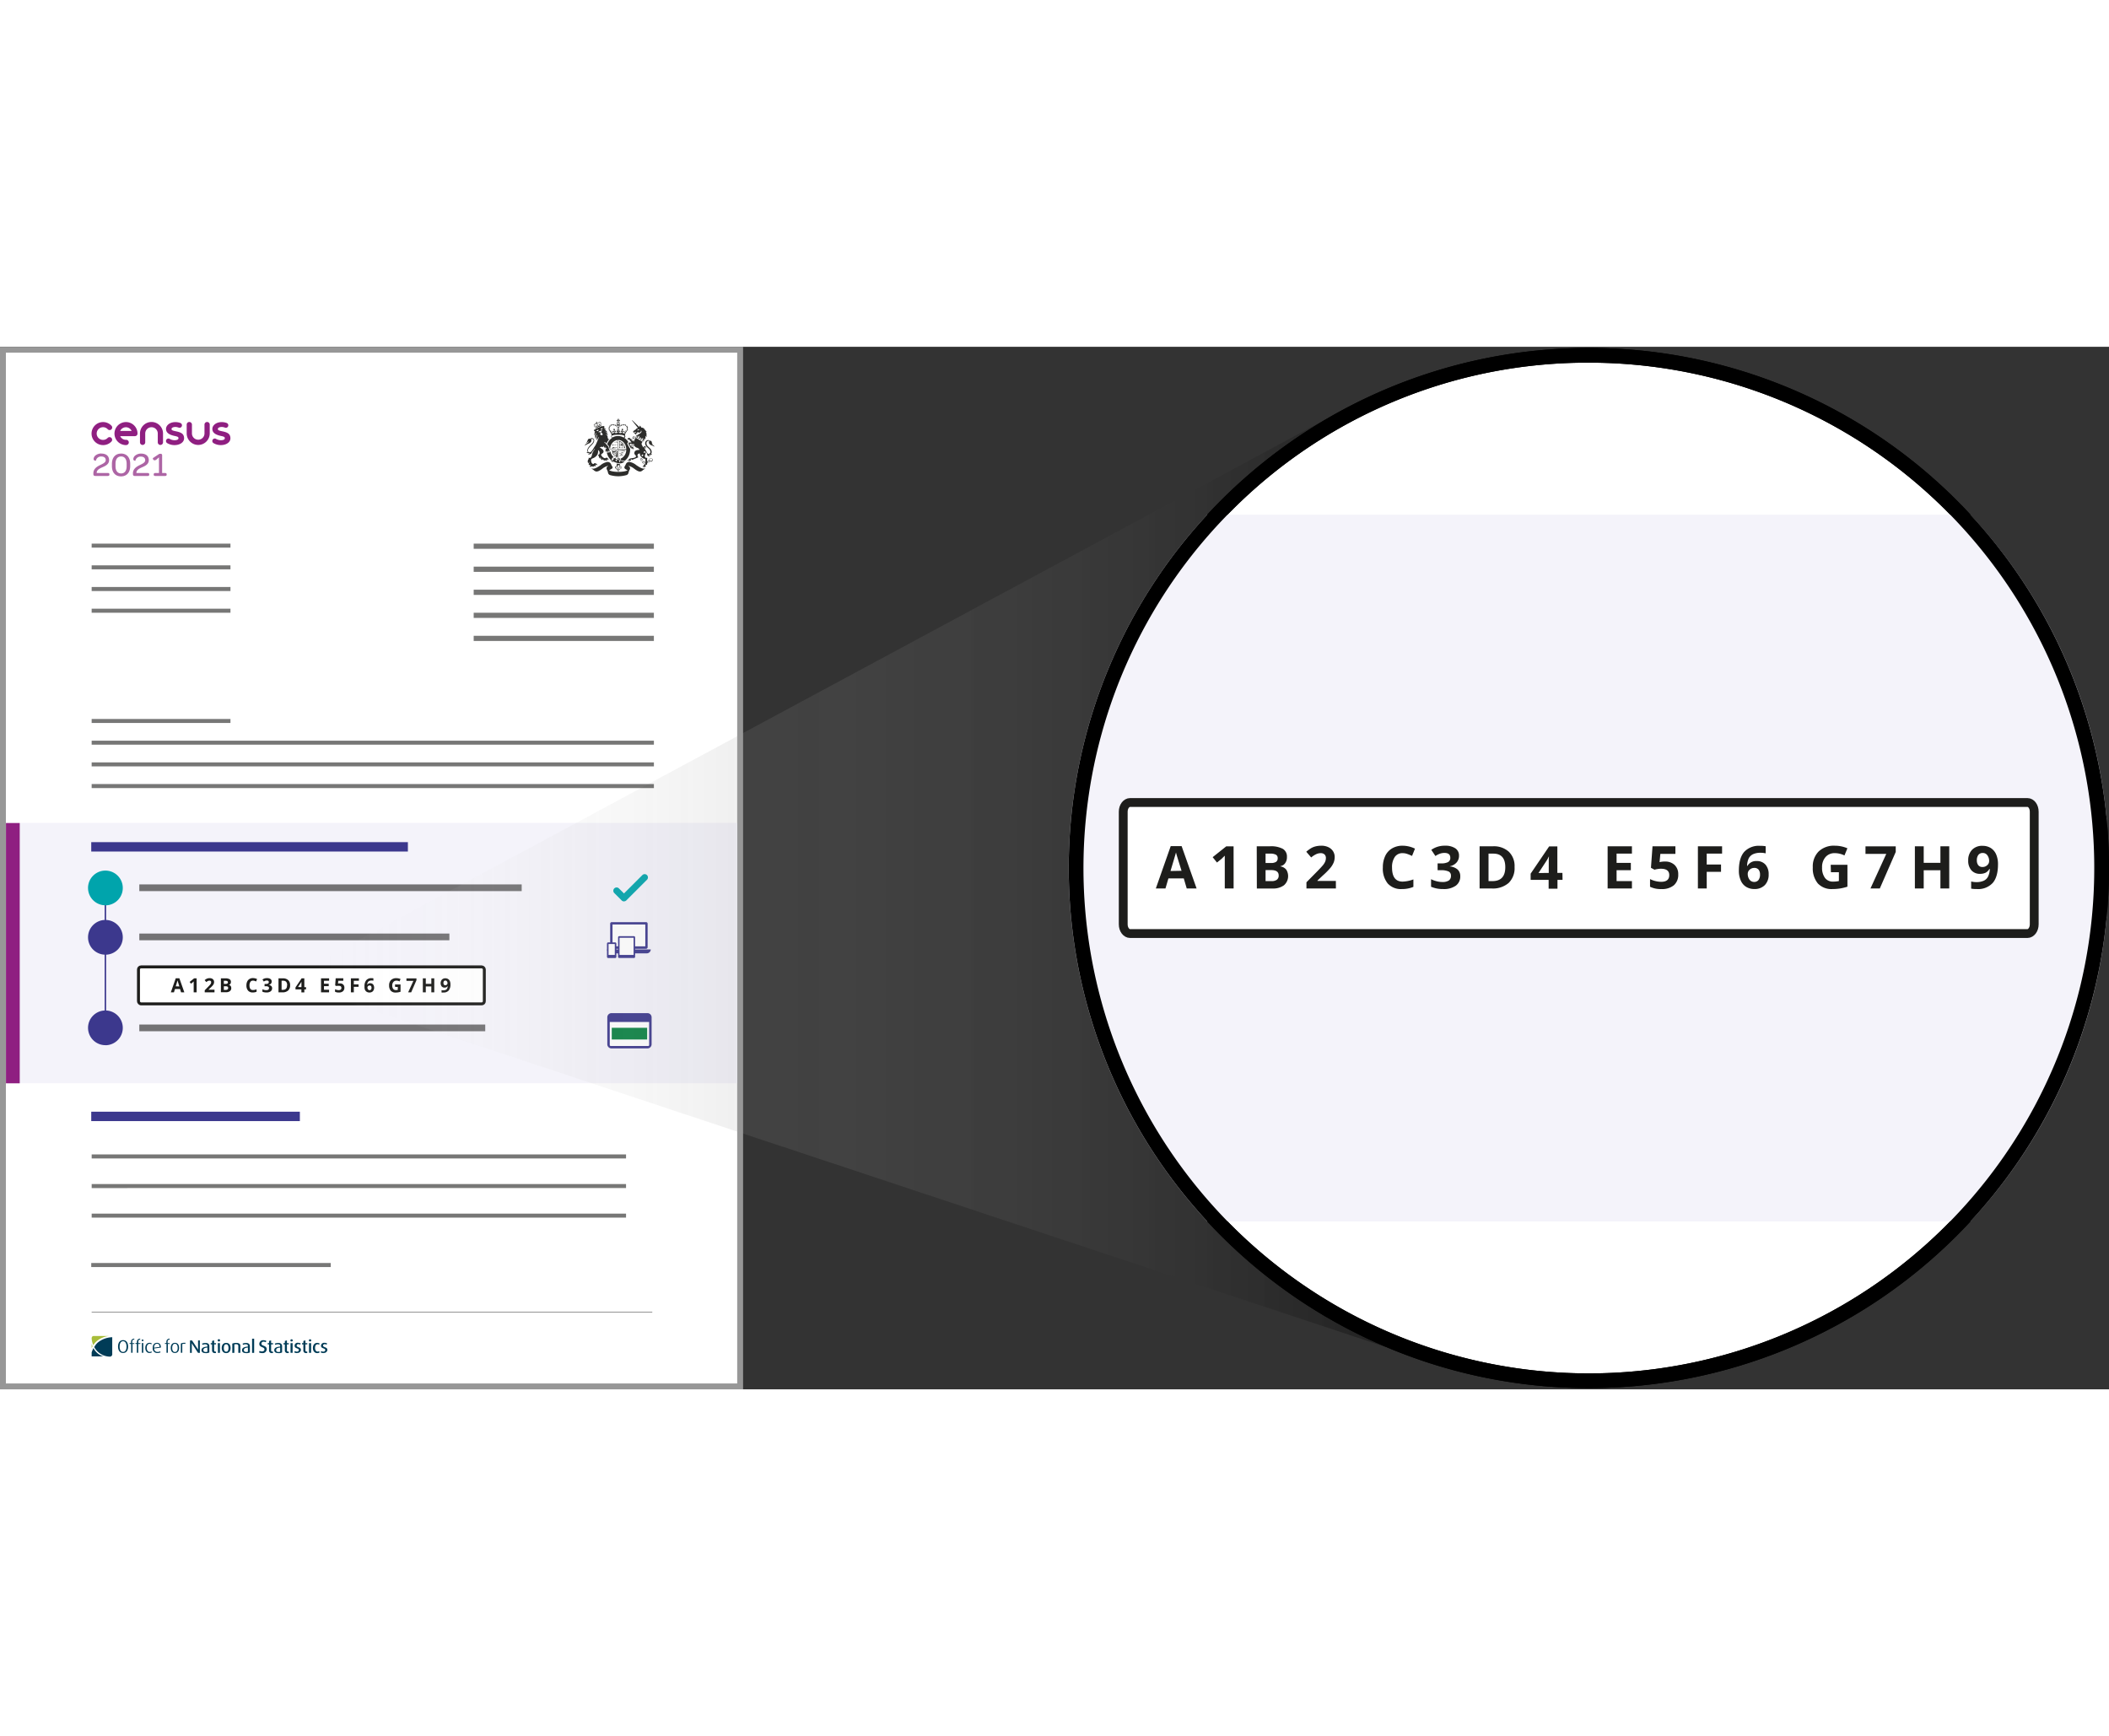 <svg xmlns="http://www.w3.org/2000/svg" viewBox="0 0 716.07 354" width="430">
  <rect x="0" y="0" width="716.07" height="354" fill="#333333" stroke="none"/>
  <defs>
    <clipPath id="a">
      <path fill="none" d="M206.09 195.36h14.86v12.19h-14.86z"/>
    </clipPath>
    <clipPath id="b">
      <path fill="none" d="M206.2 226.26h15.26v11.99H206.2z"/>
    </clipPath>
    <linearGradient id="c" x1="102.19" x2="476.71" y1="171.89" y2="171.89" gradientTransform="matrix(1 0 0 -1 0 354)" gradientUnits="userSpaceOnUse">
      <stop offset="0" stop-color="#fff" stop-opacity="0"/>
      <stop offset="1" stop-opacity=".37"/>
    </linearGradient>
  </defs>
  <path fill="#fff" d="M1 1h250.3v351.98H1z"/>
  <path fill="#979797" d="M250.3 2v350H2V2h248.3m2-2H0v354h252.3z"/>
  <path fill="#f4f3fa" d="M2.03 161.67H250.3v88.38H2.03z"/>
  <rect width="117.42" height="12.55" x="47.02" y="210.56" fill="#fff" rx=".88"/>
  <path fill="#1d1d1b" d="M66.76 219.2h-1v-3.7l-.35.33-.55.44-.48-.6 1.53-1.22h.85zM61.48 219.2l-.34-1.13h-1.73l-.35 1.13H58l1.67-4.77h1.23l1.69 4.77zm-.58-2l-.54-1.73-.09-.32c-.07.27-.27 1-.61 2zM72.83 219.2h-3.32v-.7l1.19-1.21q.52-.54.69-.75a1.29 1.29 0 00.23-.39.79.79 0 00.07-.37.5.5 0 00-.15-.42.61.61 0 00-.42-.14 1.16 1.16 0 00-.54.13 3.17 3.17 0 00-.54.36l-.55-.65a3.88 3.88 0 01.58-.42 2.64 2.64 0 01.51-.19 2.54 2.54 0 01.61-.07 1.88 1.88 0 01.78.16 1.19 1.19 0 01.53.46 1.14 1.14 0 01.19.67 1.61 1.61 0 01-.11.61 2.39 2.39 0 01-.36.59 8.61 8.61 0 01-.85.86l-.61.58h2.07zM75 214.45h1.48a2.72 2.72 0 011.46.29 1 1 0 01.46.91 1.17 1.17 0 01-.2.7.75.75 0 01-.53.33 1 1 0 01.65.38 1.26 1.26 0 01.2.73 1.22 1.22 0 01-.47 1 2 2 0 01-1.28.37H75zm1 1.88h.59a1 1 0 00.59-.13.47.47 0 00.19-.42.43.43 0 00-.2-.39 1.41 1.41 0 00-.64-.12H76zm0 .8v1.24h.66a1 1 0 00.61-.16.57.57 0 00.2-.49c0-.39-.28-.59-.84-.59zM85.9 215.22a1 1 0 00-.88.43 2 2 0 00-.31 1.19c0 1.06.39 1.58 1.19 1.58a3.63 3.63 0 001.21-.25v.83a3.27 3.27 0 01-1.31.24 2 2 0 01-1.58-.63 2.64 2.64 0 01-.55-1.8 2.92 2.92 0 01.27-1.3 2 2 0 01.77-.85 2.24 2.24 0 011.19-.3 3.07 3.07 0 011.39.34l-.33.81-.53-.22a1.88 1.88 0 00-.53-.07zM92.25 215.51a1.11 1.11 0 01-.27.76 1.42 1.42 0 01-.76.43 1.46 1.46 0 01.87.35 1 1 0 01.3.74 1.27 1.27 0 01-.5 1.07 2.25 2.25 0 01-1.42.38 3.57 3.57 0 01-1.37-.24v-.86a3.47 3.47 0 00.61.23 2.37 2.37 0 00.65.09 1.27 1.27 0 00.74-.17.62.62 0 00.23-.54.49.49 0 00-.27-.48 2 2 0 00-.87-.14h-.36v-.77h.37a1.7 1.7 0 00.8-.14.52.52 0 00.26-.5c0-.36-.23-.54-.68-.54a1.5 1.5 0 00-.47.08 2.73 2.73 0 00-.54.27l-.46-.69a2.6 2.6 0 011.55-.47 2 2 0 011.16.3 1 1 0 01.43.84zM98.5 216.78a2.31 2.31 0 01-.66 1.79 2.72 2.72 0 01-1.93.63h-1.35v-4.75h1.49a2.54 2.54 0 011.81.61 2.25 2.25 0 01.64 1.72zm-1 0q0-1.53-1.35-1.53h-.54v3.1H96c1 0 1.46-.5 1.46-1.55zM103.91 218.21h-.58v1h-1v-1h-2v-.69l2.08-3.07h.92v3h.58zm-1.56-.78V216a3.23 3.23 0 010-.44 3.81 3.81 0 01-.29.52l-.87 1.31zM111.72 219.2H109v-4.75h2.74v.82H110v1h1.61v.82H110v1.23h1.73zM115.43 216.16a1.51 1.51 0 011.09.39 1.39 1.39 0 01.41 1.06 1.52 1.52 0 01-.49 1.22 2 2 0 01-1.4.43 2.82 2.82 0 01-1.28-.25v-.87a2.54 2.54 0 00.6.22 2.3 2.3 0 00.64.09c.61 0 .92-.25.92-.76s-.32-.71-1-.71h-.38l-.34.07-.4-.21.18-2.42h2.58v.85h-1.7l-.09.93h.12a2 2 0 01.54-.04zM120.14 219.2h-1v-4.75h2.72v.82h-1.73v1.23h1.61v.82h-1.61zM123.76 217.18a3.11 3.11 0 01.6-2.1 2.21 2.21 0 011.78-.69 3.45 3.45 0 01.64.05v.8a2.76 2.76 0 00-.57-.06 1.92 1.92 0 00-.85.16 1 1 0 00-.48.46 2 2 0 00-.2.86 1.08 1.08 0 011-.55 1.29 1.29 0 011 .4 1.89 1.89 0 01-.07 2.31 1.61 1.61 0 01-1.18.44 1.76 1.76 0 01-.92-.24 1.62 1.62 0 01-.61-.71 2.88 2.88 0 01-.14-1.13zm1.72 1.28a.58.58 0 00.49-.22.89.89 0 00.17-.61.83.83 0 00-.16-.55.59.59 0 00-.48-.2.79.79 0 00-.53.2.62.62 0 00-.21.46 1 1 0 00.2.65.63.63 0 00.52.27zM134.1 216.53h1.9V219a5.14 5.14 0 01-.86.21 5.69 5.69 0 01-.83.06 2.1 2.1 0 01-1.64-.63 2.68 2.68 0 01-.56-1.81 2.45 2.45 0 01.65-1.8 2.51 2.51 0 011.83-.64 3.63 3.63 0 011.41.29l-.34.81a2.36 2.36 0 00-1.08-.26 1.28 1.28 0 00-1 .44 1.7 1.7 0 00-.4 1.18 1.9 1.9 0 00.32 1.18 1.12 1.12 0 00.92.4 3.47 3.47 0 00.64-.06v-1h-.9zM138.58 219.2l1.78-3.9H138v-.84h3.4v.63l-1.79 4.11zM147.45 219.2h-1v-2h-1.88v2h-1v-4.75h1v1.86h1.88v-1.86h1zM152.94 216.48a3.2 3.2 0 01-.59 2.09 2.23 2.23 0 01-1.79.69 3.42 3.42 0 01-.64 0v-.81a2.22 2.22 0 00.57.07 2 2 0 00.83-.15 1 1 0 00.49-.46 1.88 1.88 0 00.2-.87 1.09 1.09 0 01-.43.42 1.33 1.33 0 01-.62.13 1.26 1.26 0 01-1-.4 1.91 1.91 0 01.08-2.31 1.57 1.57 0 011.18-.45 1.77 1.77 0 01.92.25 1.53 1.53 0 01.61.72 2.65 2.65 0 01.19 1.08zm-1.72-1.28a.6.6 0 00-.49.21 1 1 0 00-.17.62.89.89 0 00.16.55.59.59 0 00.48.2.77.77 0 00.52-.2.58.58 0 00.22-.46 1 1 0 00-.2-.65.63.63 0 00-.52-.27z"/>
  <rect width="117.42" height="12.55" x="47.02" y="210.56" fill="none" stroke="#1d1d1b" rx=".88"/>
  <path fill="none" stroke="#3c388d" stroke-width=".5" d="M35.78 183.77v43.37"/>
  <path fill="#00a4ac" d="M35.78 189.66a5.9 5.9 0 10-5.89-5.91 5.89 5.89 0 005.89 5.89"/>
  <path fill="#3c388d" d="M35.78 206.42a5.9 5.9 0 10-5.89-5.91 5.89 5.89 0 005.88 5.9M35.78 237.16a5.9 5.9 0 10-5.89-5.91 5.89 5.89 0 005.89 5.89"/>
  <g clip-path="url(#a)">
    <path fill="#3c388d" d="M219.36 195.36H207.7a.53.53 0 00-.53.53v8a.53.53 0 00.53.53h11.66a.53.53 0 00.53-.53v-8a.53.53 0 00-.53-.53M206.11 204.63a1.35 1.35 0 001.33 1.33h12.18a1.34 1.34 0 001.33-1.33h-14.84z"/>
    <path fill="#fff" d="M207.97 196.16h11.13v7.42h-11.13z"/>
    <path fill="#3c388d" d="M215.25 207.54h-5a.38.38 0 01-.39-.39v-6.62a.38.38 0 01.38-.4h5a.4.4 0 01.4.4v6.62a.4.4 0 01-.4.4"/>
    <path fill="#fff" d="M210.35 200.67h4.77v5.83h-4.77z"/>
    <path fill="#3c388d" d="M208.87 207.55h-2.38a.4.4 0 01-.4-.4v-4.5a.4.4 0 01.4-.4h2.38a.4.4 0 01.4.4v4.5a.4.4 0 01-.4.4"/>
    <path fill="#fff" d="M206.62 202.79h2.12v3.71h-2.12z"/>
  </g>
  <path fill="#fff" d="M207.03 229.21h13.38v8.22h-13.38z"/>
  <path fill="#0a8243" d="M207.71 231.24h12.02v3.97h-12.02z"/>
  <g clip-path="url(#b)">
    <path fill="#3c388d" d="M219.83 226.26h-12.21a1.42 1.42 0 00-1.42 1.41v9.16a1.42 1.42 0 001.42 1.41h12.21a1.41 1.41 0 001.41-1.41v-9.16a1.41 1.41 0 00-1.41-1.41m.58 10.82a.34.34 0 01-.34.34h-12.7a.34.34 0 01-.34-.34v-7.82h13.38z"/>
  </g>
  <path fill="#8f1f81" d="M2.03 161.71H6.7v88.38H2.03z"/>
  <path fill="#00a4ac" d="M211.87 188.32a1.14 1.14 0 01-.8-.33l-2.5-2.5a1.12 1.12 0 010-1.58 1.11 1.11 0 011.57 0l1.72 1.71 6.24-6.23a1.11 1.11 0 011.57 0 1.12 1.12 0 010 1.58l-7 7a1.11 1.11 0 01-.79.33"/>
  <path fill="#1d1d1b" d="M47.3 182.55h129.83v2.28H47.3zM47.3 199.24h105.28v2.28H47.3zM47.3 230.13h117.45v2.28H47.3z" opacity=".6" style="isolation:isolate"/>
  <path fill="#3c388d" d="M30.98 168.2h107.51v3.19H30.98zM30.98 259.73h70.83v3.19H30.98z"/>
  <path fill="url(#c)" d="M450.26 24.55L96.11 215.27l374.52 124.4-20.37-315.12z"/>
  <path fill="#8f1f81" d="M42.79 33.38a3.91 3.91 0 113.9-3.92.87.87 0 01-.88.88h-5a2.13 2.13 0 001.94 1.25.89.89 0 01.19 1.77h-.19m-1.94-4.79h3.88a2.13 2.13 0 00-2.82-1.06 2.11 2.11 0 00-1.06 1.06M54.46 33.33a.89.89 0 01-.89-.89v-3a2.13 2.13 0 10-4.26 0v3a.89.89 0 01-1.78 0v-3a3.91 3.91 0 017.82 0v3a.89.89 0 01-.89.89M67.3 33.33a3.92 3.92 0 01-3.91-3.91v-3a.89.89 0 111.78 0v3a2.13 2.13 0 004.26 0v-3a.89.89 0 011.78 0v3a3.92 3.92 0 01-3.91 3.91M60 28.75c-1.26-.26-1.76-.37-1.76-.83s.64-.7 1.35-.7a3.12 3.12 0 011 .2 1.17 1.17 0 00.37.08.83.83 0 00.83-.83.85.85 0 00-.58-.81 4.84 4.84 0 00-1.64-.29c-2 0-3.2 1.16-3.2 2.32 0 1.41 1.28 2 2.76 2.35 1.13.24 1.47.33 1.47.82s-.64.67-1.41.67a3.55 3.55 0 01-1.67-.51.93.93 0 00-.33-.07.84.84 0 00-.37 1.59 4.73 4.73 0 002.43.64c1.9 0 3.25-1 3.25-2.29 0-1.54-1-2-2.52-2.34M75.73 28.75c-1.26-.26-1.76-.37-1.76-.83s.64-.7 1.35-.7a3.12 3.12 0 011 .2 1 1 0 00.37.08.83.83 0 00.83-.83.85.85 0 00-.58-.81 4.84 4.84 0 00-1.64-.29c-2 0-3.2 1.16-3.2 2.32 0 1.41 1.29 2 2.76 2.35 1.13.24 1.47.33 1.47.82s-.64.67-1.41.67a3.6 3.6 0 01-1.68-.52.87.87 0 00-.32-.06.84.84 0 00-.37 1.59 4.73 4.73 0 002.43.64c1.9 0 3.25-1 3.25-2.29 0-1.54-1-2-2.52-2.34M35 33.38a3.91 3.91 0 112.86-6.57.87.87 0 11-1.28 1.19 2.16 2.16 0 100 2.92.89.89 0 011.3 1.21A3.88 3.88 0 0135 33.38"/>
  <path fill="#ad65a5" d="M47.94 36.26a3.21 3.21 0 00-2 .64 1.64 1.64 0 00-.68 1.23c0 .49.5.58.7.58a1.76 1.76 0 011.82-1.43c1 0 1.52.46 1.52 1.24s-.88 1.17-1.86 1.65-2.3 1.24-2.3 2.77v.29c0 .47.22.64.74.64h4.22c.4 0 .57-.17.57-.48v-.07c0-.3-.17-.46-.57-.46h-3.77a1.82 1.82 0 010-.33c.2-.8 1-1.21 2-1.65s2.19-1 2.19-2.39-1-2.22-2.6-2.22M41.12 43c-1.2 0-1.9-.9-1.9-2.46v-.84c0-1.56.69-2.46 1.9-2.46s1.88.92 1.88 2.49v.83c0 1.56-.69 2.45-1.92 2.45m13.41-6.66h-.4l-2.19 1.46c0 .4.22.73.61.73a1 1 0 00.61-.25c.22-.18.41-.38.86-.74v5.31h-1.25c-.36 0-.54.15-.54.48v.06c0 .32.18.46.54.46h3.32c.36 0 .54-.14.54-.46v-.06c0-.33-.18-.48-.54-.48h-1v-6a.49.49 0 00-.44-.54h-.09m-20.07-.09a3.21 3.21 0 00-2 .64 1.67 1.67 0 00-.67 1.23c0 .49.49.58.69.58h.09a1.76 1.76 0 011.82-1.43c1 0 1.52.46 1.52 1.24s-.9 1.19-1.9 1.67-2.3 1.24-2.3 2.77v.29c0 .47.22.64.74.64h4.15c.39 0 .56-.17.56-.48v-.07c0-.3-.17-.46-.56-.46h-3.74a1.82 1.82 0 010-.33c.2-.8 1-1.21 2-1.65s2.19-1 2.19-2.39-1-2.22-2.6-2.22m6.66 0c-1.91 0-3.1 1.35-3.1 3.5v.76c0 2.16 1.16 3.48 3.1 3.48s3.11-1.36 3.11-3.51v-.75c0-2.15-1.18-3.49-3.11-3.49"/>
  <path fill="#2d2d2b" d="M208.51 27.7c-.11.21-.21.34-.19.5s.18.28.26.44c.08-.19.2-.33.19-.48s-.22-.35-.26-.46M211.35 27.7a1 1 0 01.19.5c0 .16-.19.28-.27.44-.07-.19-.19-.33-.18-.48s.22-.35.26-.46M206.88 27.58a.21.21 0 00.19-.19.2.2 0 00-.19-.19.19.19 0 00-.2.18.2.2 0 00.2.19M207 27.85a.19.19 0 10-.19.19.2.2 0 00.19-.19M207.1 28.32a.19.19 0 00-.19-.19.2.2 0 00-.19.19.21.21 0 00.19.19.2.2 0 00.2-.19M207.94 26.66a.2.2 0 00.19-.19.21.21 0 00-.19-.19.2.2 0 00-.2.19.19.19 0 00.19.19M207.46 26.81a.19.19 0 10-.19-.19.18.18 0 00.17.19M207.09 27.14a.21.21 0 00.19-.19.2.2 0 00-.19-.19.19.19 0 00-.2.18.2.2 0 00.2.19M208.44 26.71a.21.21 0 00.19-.19.2.2 0 00-.19-.19.18.18 0 00-.19.17.2.2 0 00.19.19M208.91 26.85a.2.2 0 00.19-.19.19.19 0 00-.18-.2.2.2 0 00-.19.2.21.21 0 00.19.19M209.36 27.06a.2.2 0 00.19-.19.19.19 0 10-.19.19M212.78 27.39a.2.2 0 00.2.19.21.21 0 00.19-.19.2.2 0 00-.15-.24.2.2 0 00-.24.15.14.14 0 000 .09M213 27.66a.2.2 0 00-.19.19.19.19 0 10.19-.19M213 28.13a.19.19 0 00-.2.18.2.2 0 00.2.19.21.21 0 00.19-.19.2.2 0 00-.19-.19M211.91 26.66a.19.19 0 00.2-.18.2.2 0 00-.2-.19.21.21 0 00-.19.19.2.2 0 00.19.19M212.39 26.81a.2.2 0 00.19-.19.19.19 0 00-.19-.19.2.2 0 00-.19.19.19.19 0 00.19.19M212.77 27.14A.2.2 0 00213 27a.2.2 0 00-.19-.19.19.19 0 00-.2.18.2.2 0 00.2.19M211.41 26.71a.2.2 0 00.19-.19.18.18 0 00-.17-.19.2.2 0 00-.19.19.21.21 0 00.19.19M210.94 26.85a.21.21 0 00.19-.19.2.2 0 00-.19-.2.19.19 0 00-.19.19.2.2 0 00.19.19M210.3 26.87a.19.19 0 10.19-.19.2.2 0 00-.19.19M209.6 27.9h.21v-.82a.83.83 0 01-.21-.06zM210.25 27a.83.83 0 01-.21.06v.82h.21zM209.8 26.11v-.49a.61.61 0 00-.47.49zM210.05 26.11h.47a.61.61 0 00-.47-.49zM209.34 26.34a.6.6 0 00.72.45.61.61 0 00.45-.45zM210.26 25.54a.66.66 0 01-.27-.42.77.77 0 01.44.28v-.66a.74.74 0 01-.43.26 1 1 0 01.26-.47h-.64a1 1 0 01.25.47.73.73 0 01-.44-.27v.66a.77.77 0 01.44-.28.66.66 0 01-.27.42zM211 38.72a12.85 12.85 0 01-2-.71.49.49 0 00-.14-.41.49.49 0 00-.38-.18.54.54 0 00-.18 0 3.7 3.7 0 01-.28-.28 3.61 3.61 0 01-.59-1 3.88 3.88 0 01-.18-.69.6.6 0 01-.63.46v-.15a.47.47 0 01-.59.11 5.45 5.45 0 00.22.79 4.87 4.87 0 00.87 1.45 3.59 3.59 0 00.39.39.11.11 0 000 .08.61.61 0 00.33.46.46.46 0 00.5-.06 5.17 5.17 0 001.07.42 5.09 5.09 0 001.23.19 2.13 2.13 0 001.06-.38 3.08 3.08 0 00.41-.3 3.52 3.52 0 01-1.12-.14m-2.21-.91h-.06a.22.22 0 00-.31 0l-.14.15-.07.07h.05c.12.1.14.21.1.27a.1.1 0 01-.06 0 .41.41 0 01-.24-.06.58.58 0 00-.08.22.18.18 0 00.12.12l.19.12a.32.32 0 01-.33 0 .52.52 0 01-.27-.36 1 1 0 01.18-.51.89.89 0 01-.08-.17h.22a1 1 0 01.56-.33.39.39 0 01.3.14.44.44 0 01.11.24l-.11-.09m.39 1.15a.26.26 0 11.26-.26.26.26 0 01-.26.25m1.13.35a.24.24 0 010-.47.24.24 0 01.24.24.23.23 0 01-.23.23M210.58 40.51h-.12v-.71a4.68 4.68 0 01-1.05-.16v.89h-.13a.41.41 0 00-.41.41.74.74 0 00.2.46c.05-.11.09-.2.16-.2s.06.62.43.64v.1a.29.29 0 10.58 0v-.1c.37 0 .31-.64.43-.64s.11.08.16.2a.73.73 0 00.21-.46.41.41 0 00-.41-.41M210 42.1a.16.16 0 11.16-.16.16.16 0 01-.16.16m.86-.91a.21.21 0 00-.16-.13c-.25 0-.15.65-.44.65a.18.18 0 01-.2-.16c0-.09.06-.12.06-.19s-.05-.1-.12-.1-.12 0-.12.1.06.1.06.19a.17.17 0 01-.17.17c-.3 0-.2-.65-.45-.65a.42.42 0 00-.16.13.55.55 0 01-.07-.25.29.29 0 01.28-.29c.33 0 .25.45.41.45a.11.11 0 00.12-.1c0-.13-.23-.25-.23-.43s.17-.34.35-.48c.19.14.35.3.35.48s-.23.3-.23.43a.11.11 0 00.11.11c.16 0 .09-.45.41-.45a.29.29 0 01.29.29.57.57 0 01-.08.25"/>
  <path fill="#2d2d2b" d="M219.07 41.38a.09.09 0 00-.1-.05c-.84.24-1.89-.46-2.91-1.13a5 5 0 00-2.35-1.11 1.45 1.45 0 00-.68.16 1.19 1.19 0 00-.54.63 3.78 3.78 0 01-.33.63.84.84 0 00-.16.49.51.51 0 00.18.38 1.94 1.94 0 00.44.31l.13.06c.17.08.27.14.29.23a5.5 5.5 0 01-1.26.36 11.71 11.71 0 01-3.61 0 5.65 5.65 0 01-1.26-.36c0-.14.12-.2.3-.28l.13-.07a4 4 0 00.44-.27.46.46 0 00.22-.36.93.93 0 00-.2-.48 3.78 3.78 0 01-.33-.63 1.19 1.19 0 00-.54-.63 1.45 1.45 0 00-.68-.16 5 5 0 00-2.35 1.11c-1 .68-2.07 1.38-2.92 1.13a.08.08 0 00-.09 0 .07.07 0 000 .09 3.36 3.36 0 01.71.47 1.62 1.62 0 00.91.46 2.24 2.24 0 001-.3c.34-.2.68-.42 1-.65a4.73 4.73 0 012-1 1.8 1.8 0 01-.2.19.77.77 0 00-.36.63 1.3 1.3 0 00.2.64l.11.24a3.68 3.68 0 01.15.47.46.46 0 00.06.26 1 1 0 00.6.7 9.91 9.91 0 005.71 0 1 1 0 00.6-.7.89.89 0 01.07-.26 3.68 3.68 0 01.15-.47 2.1 2.1 0 01.15-.3 1.12 1.12 0 00.18-.56.84.84 0 00-.38-.64c-.06-.06-.13-.12-.2-.2a5 5 0 012 1 9.6 9.6 0 001 .66 2.24 2.24 0 001 .3 1.58 1.58 0 00.91-.47 4.1 4.1 0 01.71-.46.07.07 0 000-.09M214 34.6a1.1 1.1 0 01-.33-.38l-.59-1.14a.46.46 0 01-.08-.25.4.4 0 01.09-.21 2.16 2.16 0 00.16-.19l.07-.1a3.42 3.42 0 00-.51-.69 4.27 4.27 0 00-.82-.71.56.56 0 00.33-.5.46.46 0 00-.17-.36 4.6 4.6 0 01.73-1.49l-.54-.22a.82.82 0 01.12.61.67.67 0 01-.31-.41 2.06 2.06 0 01-.2.59.51.51 0 01.45 0 .69.69 0 01-.69.23c-.19-.05-.38-.15-.37-.3a.18.18 0 01.17-.19c.12 0 .12.19.09.27.15-.08.31-.54.07-.61s-.37.21-.43.41c0-.24-.14-.47-.33-.46s-.17.48-.08.6c0-.16.1-.25.18-.24s.15.05.14.19-.23.24-.47.24a.59.59 0 01-.67-.5.83.83 0 01.48.29 3.05 3.05 0 010-.74.69.69 0 01-.47.29.87.87 0 01.39-.51h-1a.87.87 0 01.39.51.8.8 0 01-.47-.29 3.05 3.05 0 010 .74.83.83 0 01.48-.29.6.6 0 01-.67.51c-.24 0-.45-.09-.47-.24s.07-.19.14-.19.16.08.18.24c.08-.12.17-.58-.08-.6s-.3.22-.33.46c-.07-.2-.24-.46-.43-.41s-.08.53.07.61c0-.08 0-.26.09-.27a.18.18 0 01.19.17c0 .15-.18.25-.38.3a.68.68 0 01-.68-.23.51.51 0 01.45 0 2.57 2.57 0 01-.2-.59.67.67 0 01-.31.41.87.87 0 01.12-.61l-.54.22a4.81 4.81 0 01.73 1.49.42.42 0 00-.16.36.6.6 0 00.32.5 4.27 4.27 0 00-.82.71 4.87 4.87 0 00-.87 1.45c.08.08.4.43.48.53a1 1 0 01.22.47.69.69 0 00.19.51.89.89 0 01.11.36h2.69v2.95a.46.46 0 00-.31.15c.32.12.61.24.91.33a.74.74 0 01.17-.43l-.62-.05V35h2.64a3.89 3.89 0 01-.21 1.17 3.29 3.29 0 01-.6 1 2.77 2.77 0 01-.87.69c-.05 0-.05.06-.11.08a.92.92 0 00-.13.24 1.31 1.31 0 00-.06.27l.31.09c.93.23 1.16.16 1.21.12a3.78 3.78 0 00.58-.55 4.38 4.38 0 00.87-1.45 5.2 5.2 0 00.32-1.79v-.27m-4.11.21h-2.7a3.86 3.86 0 01.22-1.21 3.61 3.61 0 01.59-1 2.77 2.77 0 01.87-.69 2.31 2.31 0 011-.25zm0-4.5a3.36 3.36 0 00-1.88.5c-.21-.12-.3-.24-.3-.38 0-.52 1.45-.56 2.18-.56.74 0 2.18 0 2.18.56 0 .14-.09.26-.3.38a3.36 3.36 0 00-1.88-.5m.11 4.5v-3.18a2.46 2.46 0 011 .25 2.54 2.54 0 01.87.69 3.17 3.17 0 01.6 1 3.58 3.58 0 01.21 1.21z"/>
  <path fill="#2d2d2b" d="M212.26 34.29c.05 0 0 .1 0 .09a3.09 3.09 0 00-.51-1.34.18.18 0 00.11-.14.18.18 0 00-.17.07l-.06-.07a2.65 2.65 0 00-.57-.54 2.18 2.18 0 00-.64-.29h.1c0-.09-.06-.13-.11-.11a.06.06 0 000 .06.23.23 0 00-.12-.06.15.15 0 000 .13.09.09 0 00-.07 0 .1.1 0 00.07.13v.9a.17.17 0 00-.17 0 .17.17 0 00.17 0v1.12s-.07-.06 0-.09-.12.07-.1.11 0 .05.08 0a.07.07 0 100 .14s.06 0 .06-.06a.06.06 0 000 .08s.11 0 .11-.1-.09 0-.09 0h.77a.22.22 0 00.05.17.17.17 0 000-.17h.87m-.09 0a.07.07 0 00.06.09h.05a.06.06 0 000-.08.24.24 0 00.12 0 .17.17 0 000-.12h.09a.1.1 0 00-.11-.11m-.74-1.37v.07l.08.06a.24.24 0 00-.06.11h.12a.08.08 0 000 .09h.07a3 3 0 01.4 1.07.17.17 0 00-.1 0 .19.19 0 000 .13h-.66v-.09a.07.07 0 00-.09 0 .24.24 0 000-.12.17.17 0 000 .12.07.07 0 00-.09 0v.09h-.56a.24.24 0 000-.12.11.11 0 00-.11 0v-.74a.06.06 0 00.09-.09.16.16 0 00.11-.05.11.11 0 00-.11 0 .06.06 0 00-.09-.09v-.77h.09a.11.11 0 000-.11 2.41 2.41 0 01.51.25 3 3 0 01.52.48"/>
  <path fill="#2d2d2b" d="M211.8 34a.11.11 0 00.07-.06h-.16c-.03 0-.24 0-.24-.16a.13.13 0 00.07.06h.12a.08.08 0 00.08-.08c0-.08-.07-.13-.17-.2a.44.44 0 01-.17-.31.17.17 0 000-.1.31.31 0 000 .33c.09.09.28.19.27.27a.15.15 0 01-.06 0 1.59 1.59 0 01-.2-.24.25.25 0 010-.31.22.22 0 00-.1-.29.14.14 0 000-.09h-.42.17a.4.4 0 00-.06.18l-.07-.07a.24.24 0 00-.08-.09l-.08-.07v-.23h-.05v.06c0 .06-.07 0-.06 0s0 .1.07.08 0 .06 0 .06a.36.36 0 00.19.21.53.53 0 00-.14.12s-.07.07-.1 0h-.11v.07h.08v.07h.07v-.06m.05 0h.11l.06-.06h.06a.09.09 0 010-.07c0 .16.22.16.27.26a.28.28 0 00-.18 0 .19.19 0 00-.16.12.24.24 0 00.09.18h-.14c-.05 0-.06-.08-.12 0s-.06 0-.05 0h-.06m.06 0h.13v-.15a.14.14 0 01.16-.12.35.35 0 00.21.23h.13v.09h-.08-.05m.07 0v.12h.06v-.05zM209.58 35.49h-.05a.24.24 0 00-.2-.28h-.06a4.2 4.2 0 01-.85.2 1 1 0 01-.51-.17v.13a.11.11 0 00-.1-.11.11.11 0 00-.11.11.11.11 0 00.11.1h.07v.12h.06a1.69 1.69 0 001.21 1.66c.12 0 .24 0 .24.12a.1.1 0 01-.09.11s-.08 0-.08-.06.09 0 .1-.06 0-.07-.07-.07a.13.13 0 00-.14.12.18.18 0 00.18.18.24.24 0 00.26-.22v-.05h.1V35.77s.1 0 .1-.08 0-.08-.08-.09m-1.47.11l1 1.42a1.39 1.39 0 01-1-1.42m1 1.29l-.89-1.3h.22l.72 1v.3m.07-.41l-.63-.92a.66.66 0 00.2-.06l.48.69a.61.61 0 01-.05.29m.15-1s-.1 0-.1.07 0 .09.09.1a.94.94 0 01-.06.36l-.4-.57a1.92 1.92 0 01.42-.16c.06 0 .08 0 .06.16M209.41 32.62c.19 0 .28-.06.28-.12s-.53-.08-.53-.21v-.06c.27 0 .27-.21.46-.24-.23 0-.26.14-.36.15a.12.12 0 00.07-.11c0 .06-.15.07-.21.14a.11.11 0 000 .08c0 .2.53.06.53.21s-.09.08-.24.08-.19-.08-.39 0c0 0 .07-.1 0-.13h-.13v.18-.14-.05h-.05m-.06 0h-.06s0 .09.06.06l.05.06H208.49v.06m0 .05h.06l.09-.08h.06m.06 0l.12-.05s-.06-.09.14-.08H209v.09s0-.07-.1 0-.06 0-.05 0h.15v-.13h.18v.06c0 .06 0 0-.07 0v.05-.05h-.21M208.45 32.23h.06m0 0h.06m-.06.13h.05M209.67 33.34c0-.06-.06-.09-.25-.09s-.61.07-.61 0 .08 0 .18 0c.24.07.53-.06.68 0-.18-.14-.32 0-.51 0 .11 0 .15 0 .15-.06s-.24 0-.34 0c-.13 0-.24 0-.24.08s.51.08.67.08h-.06a3.57 3.57 0 00-.8 0s.06-.09 0-.12h-.15a.09.09 0 000 .07s0 .06-.07 0 0 .08 0 .08a.11.11 0 010 .08l-.08-.07v-.23s0-.05-.05 0H208v.06h-.07a.06.06 0 000 .08l.08.07c.08.07.06 0 .08 0s0 .08 0 .08H207.75h.08s-.05 0 0 .07 0 0 0 .06v-.06h.13v.06c0 .06 0-.06.11-.09a.19.19 0 00.16-.11h.06c.16 0 .05-.14.31-.1h.07v.12h.33c-.05 0-.05-.08-.11-.06h.11v-.16h.37v.07c0 .07 0 0-.07 0m.05 0s-.05 0 0 0v-.12h-.2c.12 0 .3 0 .3-.1M208.28 32.87h.07m0 0h.06m.09.48M209.59 34.17c0-.06-.06-.09-.24-.09s-.73.07-.73 0 .18 0 .32 0c.23.06.47-.09.64 0-.13-.12-.3 0-.48 0h-.18c-.17 0-.37 0-.37.07s.62.08.78.08h.18a.87.87 0 01-.24.06 4.18 4.18 0 00-1 0s.07-.1 0-.13h-.14a.06.06 0 000 .06s0 .06-.06 0 0 .07 0 .07l-.1-.08c-.1-.08 0 0 0-.07v-.09m-.05 0v.06h-.07s0 .1.08.07l.12.11v.07H207.7s-.06 0 0 .06h.07v.07h.3c0 .05.1 0 .15-.07h.22c.29 0 .12-.13.47-.09v.1h.09s0-.08-.11 0h-.1m.06 0h.09v-.15h.11a.17.17 0 00.14 0h.1v.07c0 .07 0 0-.06 0v-.06c0-.06.05 0 .05-.05H209c.1 0 .29 0 .29-.1m-1.02-.14h.08m0 0h.06m-.06.14h.06M212.14 35.55a.74.74 0 01-.21 0s.29 0 .29-.09-.06-.09-.24-.09-.73.07-.73 0 .19 0 .33 0c.23.06.49-.11.63-.07a1.24 1.24 0 00-.47 0h-.18c-.17 0-.38 0-.38.08s.63.07.78.07h.19a1 1 0 01-.24 0 4.18 4.18 0 00-1 0s.07-.1 0-.13h-.12a.09.09 0 000 .07h-.07v.07h-.09l-.09-.07c-.09-.07 0 0 0-.08v-.15h-.12.06v.06c0 .06-.07 0-.07 0a.06.06 0 000 .08h.05a.32.32 0 00.11.12v.07h-.31s0 .05.07 0-.05 0 0 .06v-.06.06a.1.1 0 00.05-.06h.07s.05 0 .1-.08.09 0 .09-.06h.11c.3 0 .13-.13.48-.09v.1s-.06-.08-.11-.06h-.11m.11 0h.08a.08.08 0 000-.09v-.06h.26a.09.09 0 01.1 0v.06c0 .06 0 0-.07 0m0 0s-.06 0 0 .06v.13m-1.15-.4h.07m0 0c-.05 0 0 0 0 0h.07m-.07.14zM211.34 36c.22.07.47-.1.6-.06-.17-.06-.28 0-.45 0h-.17c-.13 0-.22 0-.22.07s.45.07.6.07h.12a1.16 1.16 0 01-.24.05 3 3 0 00-.73 0s.06-.09 0-.11h-.13a.06.06 0 000 .06s-.05.05-.06 0v.13h-.09v-.15m-.05 0h-.06.06-.06s0 .1.08.07h.07v.09h-.26s-.06 0 0 .06h.07v.06a.06.06 0 010 .06.05.05 0 000-.06h.07a.15.15 0 00.12-.09s.1 0 .12-.08h.07c.07 0 0-.13.27-.09h.06v.1s0-.07-.1 0m0 0H211m.06 0h.08v-.14a.17.17 0 00.1 0 .43.43 0 00.16 0 .07.07 0 01.09 0v.06c0 .06 0 0-.06 0h-.05s-.06 0 0 0v-.06h.06-.23c.1 0 .3 0 .3-.09s0-.08-.18-.08-.56.06-.56 0 .08 0 .17 0m-.56 0h.06m0 .11h.06m0 0h.07M211.16 36.8c.22.06.47-.1.6-.07-.17-.06-.28.05-.45 0a.37.37 0 00.21 0c-.08.05-.29 0-.38 0s-.12 0-.12.1.56 0 .56.08-.11.07-.26.07a1.69 1.69 0 00-.55 0s.07-.11 0-.14h-.1a.06.06 0 000 .06h-.06v.06a.33.33 0 000 .14.76.76 0 00-.13-.14v-.14h-.05v.06h-.06m.07.06a.14.14 0 00.07.11.06.06 0 00.08 0v.06h-.18m-.05 0s-.06 0 0 0h.06l.09-.07h.07a.24.24 0 000-.12h.15a.14.14 0 000 .09V37s0-.07-.1-.05m0 .05h.06v-.08a.25.25 0 00-.06-.17c-.06-.05.16 0 .18 0h.09m-.06 0v-.06h.16c.06 0 .05 0 0 0s-.09 0-.09-.09h.06c.19 0 .31 0 .3-.11s-.57 0-.57-.09 0 0 .08-.06m-.42 0h.07m0 0h.06m-.06.13M201.94 26.88a.14.14 0 10-.14.14.14.14 0 00.14-.14M201.89 26.51a.14.14 0 10-.14.14.14.14 0 00.14-.14M202 26.35a.14.14 0 10-.14-.14.14.14 0 00.14.14M202.34 26.32a.13.13 0 00.13-.13.13.13 0 00-.12-.14.14.14 0 00-.14.14.13.13 0 00.13.13M203.9 26.07a.14.14 0 100-.2.15.15 0 000 .2M203.87 25.77a.12.12 0 000-.17.13.13 0 100 .19M203.51 25.72a.14.14 0 10-.2 0 .15.15 0 00.2 0M203.19 26a.13.13 0 000-.18.14.14 0 00-.19 0 .13.13 0 000 .18.14.14 0 00.19 0M202.31 25.76l.12.24.13-.17v.3a.18.18 0 00.17.17.18.18 0 00.18-.17.17.17 0 00-.09-.16 1.12 1.12 0 01-.2-.18h.23l-.09-.25-.17.15v-.25l-.25.09.17.19zM203.91 26.19a.33.33 0 01.08.19.47.47 0 01-.15-.13v.32a.34.34 0 01.12-.12c0 .21-.1.3-.17.31a.13.13 0 01-.16-.1c0-.09.06-.15.14-.06 0-.2-.14-.19-.21-.11a.28.28 0 00-.07-.39.3.3 0 00.05.41c-.13-.07-.24 0-.13.19 0-.13.13-.1.16 0s-.06.19-.2.23a.27.27 0 01-.31-.17c0-.11.14 0 .26.05l-.1-.31a.3.3 0 01-.19.19 1.27 1.27 0 01.06-.28l-.38.16a1 1 0 01.24.15.32.32 0 01-.27 0l.15.29a.23.23 0 01.15-.22s.08.25-.1.34a.23.23 0 01-.31 0c-.05-.08 0-.18.11-.11 0-.18-.17-.18-.22 0 0-.19 0-.3-.24-.35 0 .18 0 .29.2.37-.1 0-.22.1-.07.22 0-.11.1-.13.15 0a.13.13 0 010 .18.56.56 0 01-.34-.1.22.22 0 01.16 0l-.2-.25a.31.31 0 010 .19.32.32 0 01-.12-.28l-.16.14a1.75 1.75 0 01.53.52 4.71 4.71 0 01.84-.42 5.78 5.78 0 01.89-.29 1.8 1.8 0 010-.73z"/>
  <path fill="#2d2d2b" d="M206.94 35c.05-.15-.22-.32-.25-.53a1 1 0 00-.25-.7c-.23-.27-1.06-1.16-1.31-1.44a.4.4 0 01.36.11l.43.41a4.4 4.4 0 01.88-1.41l.15-.16a2.16 2.16 0 00-.49.16.73.73 0 00-.16-.59c.07-.34 0-.75-.75-1.26.39.1.62.45.92.18-.27 0-.27-.59-1.24-1.07.37 0 .66.58 1.08.25-.4-.05-.53-.77-1.26-1 .25 0 .51.15.73-.14-.25.06-.4-.17-.67-.19a.87.87 0 000-.74.89.89 0 00-.52.19c0-.18-.2-.19-.36-.17v.19a7 7 0 00-.89.27 5 5 0 00-.82.44.25.25 0 01-.17-.11c0-.05-.23.23-.15.36a1 1 0 00-.56.2.65.65 0 00.44.54c-.44.45 0 .86-.43 1.24.55 0 .46-.75.73-.85 0 .54-.33.64-.33 1.22 0 .31.19.65 0 .86.47-.13.34-1.15.63-1.46a.92.92 0 010 .52c-.16.48 0 1.13-.23 1.34.47-.05.53-.8.92-1.08a24.57 24.57 0 01-1.18 2.86c-.8 1.09-1.28 2.41-2 2.41a.55.55 0 01-.57-.53v-.08c0-1.23 2.12-2.08 2.12-3.4A.79.79 0 00201 31a1 1 0 00-.64.27.54.54 0 00-.25-.06c-.75 0-.55 1.35-1.21 1.34.26.14.71-.14 1-.52-.11.88-1.36.64-1.27 1.69.18-.82 2.18-.7 2.18-1.94a.47.47 0 00-.17-.35.71.71 0 01.42-.14.46.46 0 01.46.48v.05c0 1.11-2.11 2-2.11 3.39a1 1 0 00.18.57.37.37 0 01-.43-.11c0 .34.49.56.8.39h.22a.6.6 0 01-.59.33c.52.4 1.42-.13 1.37-.59a7.66 7.66 0 001-1.27 2.38 2.38 0 000 .26 4.42 4.42 0 00-.96 1.81c-.07.61-.38 1.15-.8 1.15-.09 0-.25-.12-.32-.06s0 .24 0 .35-.33.34-.33.88c0 .24.14.52.09.68a1 1 0 00.36-.6c.14.7-.3.67 0 1.29a.25.25 0 01.27-.23.19.19 0 01.1 0c.13.08.07.14 0 .24s-.17.56.25.53c-.08 0-.08-.18.13-.22s.38.07.69.07.24-.25.4-.25.15.12.1.21c.24-.07.29-.2.29-.34s-.11-.23 0-.28.37 0 .26.24a.28.28 0 00.23-.31c0-.18-.21-.29-.4-.25 0-.12-.2-.18-.35-.18-.35 0-.3.27-.53.27-.38 0-.75-.49-.75-1.32 0-.44.48-.56.82-.7a3 3 0 001.29-1.11 2.73 2.73 0 00.25-1.59 1 1 0 01.53 1 .58.58 0 01-.34.59c-.13.06-.17 0-.19.11a.17.17 0 00.1.18c.18.09.14.25.19.43a1.44 1.44 0 00.47.67 2.26 2.26 0 000-.52c.37.18.07.92.78.92a.19.19 0 010-.27c.08 0 .17.05.31.24s.1.18.44.18.19-.12.36-.12.17.21.07.36a.39.39 0 00.33-.44.56.56 0 000-.12.29.29 0 01.4.08.29.29 0 010 .13.35.35 0 000-.49.39.39 0 00-.22-.11.21.21 0 00-.19-.21h-.34c-.12 0-.19.18-.33.18a2 2 0 01-1.33-1.16c0-.35.84-.56.84-1.1 0-.71-.7-1-1.28-1.41a1.15 1.15 0 011.16-.12c0-.2.17-.15.22-.49.12.3 0 .56.12.68.1-.14.35-.12.33-.49.08.23-.09.59.08.74a.21.21 0 01.22-.23c.07 0 .13.06.13.17 0 .28-.35.15-.35.47 0 .14.17.18.17.27a.19.19 0 01-.22.15.18.18 0 01-.09 0 .37.37 0 00.32.23.46.46 0 00.38-.28c.08.2 0 .42-.12.45.15.08.52 0 .48-.46.2 0 .31.17.19.42a.31.31 0 00.32-.3c0-.18-.15-.18-.08-.36m-4-6.4c-.2 0-.19-.17-.53-.25a5.5 5.5 0 00.81-.27.4.4 0 01-.25.51M204.3 30a.37.37 0 01-.47-.23c0-.15-.09-.27 0-.33a.24.24 0 00.07-.32c-.07-.13-.23-.08-.41 0 .08-.15.09-.25 0-.24s-.14.23-.21.21 0-.15 0-.22.06-.12.15-.16l.72-.27c.09 0 .16-.05.22 0s.16.11.13.18-.19-.09-.3 0 0 .13.15.18c-.15.09-.32.15-.26.31s.12.18.27.18.14.12.21.26a.35.35 0 01-.14.49m0-2a.4.4 0 01-.55-.14 5.51 5.51 0 00.78-.36c-.19.29-.06.42-.21.54M220.44 38.37a.58.58 0 00.56.63.58.58 0 00.6-.58.6.6 0 00-.6-.6.58.58 0 00-.59.59m.15 0a.45.45 0 11.38.38.45.45 0 01-.38-.38M218.22 38.92a.31.31 0 00-.15.22.33.33 0 00.09.3.53.53 0 00.63.11.33.33 0 00.19-.25.43.43 0 00-.39-.46.54.54 0 00-.37.08m.27.53a.26.26 0 01-.27-.28.22.22 0 01.08-.13.42.42 0 01.27 0 .31.31 0 01.27.26.28.28 0 01-.34.17M214.94 30.56a.4.4 0 00-.13.54.39.39 0 00.55 0 .52.52 0 00.18-.3.35.35 0 00-.06-.24.45.45 0 00-.21-.12.52.52 0 00-.34.1m0 .35a.36.36 0 01.13-.23.32.32 0 01.23-.06.14.14 0 01.11.06.24.24 0 010 .12.34.34 0 01-.13.2.27.27 0 01-.34 0 .17.17 0 010-.1M217.52 37.93a.51.51 0 00-.15.35.56.56 0 00.13.35.32.32 0 00.24.11.39.39 0 00.25-.1.61.61 0 00.15-.36.62.62 0 00-.14-.28.34.34 0 00-.52 0m.23.67a.2.2 0 01-.14-.06.38.38 0 01-.09-.25.39.39 0 01.1-.25.2.2 0 01.14-.06c.13 0 .23.14.22.32a.39.39 0 01-.1.25.15.15 0 01-.13 0zM214.6 33.12a.34.34 0 00-.2.17.44.44 0 00.26.55.5.5 0 00.38 0 .35.35 0 00.2-.18.3.3 0 000-.26.55.55 0 00-.26-.28.53.53 0 00-.39 0m.12.58a.29.29 0 01-.18-.34.27.27 0 01.11-.1.32.32 0 01.27 0 .35.35 0 01.19.19.19.19 0 010 .15.14.14 0 01-.11.09.42.42 0 01-.27 0"/>
  <path fill="#2d2d2b" d="M220.86 32.51c.19.53.58.72.87.58-.65-.07-.12-1.2-1-1.2h-.13a.7.7 0 00-.55-.22 1.06 1.06 0 00-1 1.06c0 1.54 1.79 1.67 1.79 3a.62.62 0 01-.6.64c-.3 0-.54-.33-.79-.86a6.65 6.65 0 00-.66-1 .44.44 0 00.27.09.36.36 0 00.24-.09.32.32 0 00.11-.24.49.49 0 00-.15-.34.53.53 0 00-.35-.17.34.34 0 00-.35.34.43.43 0 000 .16 3.32 3.32 0 01-.74-1.27 1.17 1.17 0 01.37-.7h.07v-.06l.53-.57.07-.08-.19-.15c.05-.12.09-.25.13-.38.06.25.18.41.36.36-.12-.26.12-.6 0-1.22.15.24.36.36.51.32-.4-.35.12-.84-.4-1.6a.3.3 0 00.36-.06c-.47-.06-.26-.66-1.08-.88.2 0 .32-.15.29-.26-.21.16-.41-.29-1.12-.28a1 1 0 00-.57-.68 1 1 0 01-.05.54L214.73 25c-.07-.06-.1-.08-.12-.06s0 .07 0 .12l2 2.5-.45.17a.27.27 0 00-.16.27 4 4 0 00-.85.56c-.13.11-.22.14-.12.39s-.08.33.21.16.62-.35.68-.2-.18.18-.33.23-.3.17-.28.23.14 0 .15.05.05.13.11.13.14-.12.18-.08a.5.5 0 01-.07.38.45.45 0 00.38-.41c0-.17.05-.21.09-.23s.07.18 0 .3c.12 0 .24-.18.22-.47a.32.32 0 01.17-.09c.08 0 .23.21.44.21a.65.65 0 00.64-.47.47.47 0 000-.33.55.55 0 01.18.43c0 .56-1 .82-1.39 1.21H216v.1a.14.14 0 010 .09l-.21.68V31a2.69 2.69 0 00-.55 1.2c-.11-.11-.21-.21-.33-.31a.29.29 0 000-.13.42.42 0 00-.11-.32.26.26 0 00-.21-.11.29.29 0 00-.23.08h-.05a4.31 4.31 0 01-.46-.39.22.22 0 00-.2-.08h-.2c-.07 0-.11.06-.19.13l-.26.2.16.18.09.11.08-.06a.29.29 0 01.18-.05.28.28 0 01.2.13c.23.31.47.61.73.9h-.1a1.82 1.82 0 01-.57 0c-.13 0-.16 0-.25.1l-.12.17c0 .06-.08.12 0 .28a10 10 0 01.6 1.07.63.63 0 00.47.4 4.82 4.82 0 01.63.35v-.15a1.62 1.62 0 00-.35-.17c-.08 0-.1-.06 0-.06a2 2 0 01.54.17 1.79 1.79 0 00-.38-.56.5.5 0 00-.38 0 .08.08 0 01-.06.1.09.09 0 01-.09-.09c0-.06.12-.08.1-.2s-.17-.14-.26-.15c-.14-.19-.29-.47-.36-.58s0-.18 0-.22a2.5 2.5 0 01.82.08h.59a1.3 1.3 0 001 1.26 1.31 1.31 0 01.89.73c-1.53 0-1.77.56-1.77 1.13s.54.6.54 1.08-1.29.59-1.67.64a1.21 1.21 0 00-.68.28l-.6.6h.24l.22-.28c.06-.09.11-.17.15-.16s0 .07 0 .18l-.18.3c.76 0 .81-.23.81-.35s-.19-.19-.08-.26.2 0 .29.08.11.18.32.1l1.85-.77c.19-.09.13-.17 0-.26a.55.55 0 01-.14-.44c0-.49.3-.65.83-.64v.24c0 .78 1.18 1.54 1.49 1.54.15 0 .34-.11.35.36a4.18 4.18 0 010 1 .74.74 0 01-.41.63c-.24.17-.46.69-.56.8.1.07.22.08.3-.18a.83.83 0 01.25-.41c-.09.23-.16.58-.2.68.3 0 .78-.22.78-.43s-.16-.2-.16-.34a.15.15 0 01.16-.13.26.26 0 01.22.14c.14-.07.22-.2.22-.51v-.33a.33.33 0 00.27.15.54.54 0 00.33-.08.55.55 0 00.22-.32V39a.41.41 0 000-.19.37.37 0 00-.22-.14.47.47 0 00-.38.08.46.46 0 00-.22.29 5.37 5.37 0 010-1 .36.36 0 00-.06-.38c-.06 0-.16.09-.28.09a.76.76 0 01-.46-.65c0-.33.36-.77.35-1.22 0-.15.08-.22.14-.09a1.87 1.87 0 00.33.54.68.68 0 001.06.72.63.63 0 01-.55-.42h.21a.57.57 0 00.79-.06.51.51 0 00.13-.29.61.61 0 01-.46.18.92.92 0 00.33-.74c0-1.47-1.77-1.64-1.77-3a.82.82 0 01.73-.81.44.44 0 01.27.09.66.66 0 00-.16.5c0 1.06 1.76 1 1.78 1.51.2-.76-1.08-.53-1.13-1.55m-4.57-4c.08-.16 0-.4.29-.4s.27.14.44.2a1.66 1.66 0 00-.73.2m-1.57 3.22a.43.43 0 01-.09.22.24.24 0 01-.12 0 .24.24 0 01-.18-.26.27.27 0 01.09-.21.21.21 0 01.11 0 .14.14 0 01.11.06.31.31 0 01.07.21m5.07 7.39a.4.4 0 01.16-.22.39.39 0 01.26 0 .22.22 0 01.13.08.17.17 0 010 .14.36.36 0 01-.16.22.28.28 0 01-.38 0 .2.2 0 010-.15m-1.07-4.9a.35.35 0 01.06-.14.17.17 0 01.14 0 .32.32 0 01.24.11.47.47 0 01.11.25.2.2 0 01-.06.14.17.17 0 01-.14 0 .37.37 0 01-.24-.12.36.36 0 01-.11-.25m-2.94-3.35l.24-.77.27.11a.93.93 0 00-.26.18.28.28 0 00.25 0l-.11.27s-.1-.14-.18-.15a.29.29 0 00.18.35c.17.08.27.09.32 0s-.06-.22-.19-.17c0-.14.06-.21.15-.21s.14.06.16.16a.45.45 0 01.3-.48.46.46 0 01-.15.54.2.2 0 01.23 0 .28.28 0 01-.11.27.13.13 0 00-.16-.11.11.11 0 00-.09.05c-.05.09 0 .18.18.27a.28.28 0 00.39-.08.31.31 0 00-.25.05l.18-.33a.31.31 0 00.11.2.38.38 0 000-.33l.39.22a.41.41 0 00-.28.18.31.31 0 00.23 0l-.2.33a.38.38 0 00-.09-.25.29.29 0 00.08.4c.15.09.27.11.32 0a.15.15 0 00-.07-.19.14.14 0 00-.11 0c0-.14.08-.21.18-.2s.13.09.14.18a.44.44 0 01.39-.4.46.46 0 01-.26.5.16.16 0 01.21.06c0 .08 0 .18-.11.24a.13.13 0 00-.15-.13.11.11 0 00-.09 0c0 .08 0 .17.18.27a.28.28 0 00.4 0 .39.39 0 00-.23-.07l.18-.23a.27.27 0 00.11.22 1.71 1.71 0 000-.32l.22.18-.54.6zm2.41 6.1a.3.3 0 01-.38.11.29.29 0 010-.39.28.28 0 01.38-.11.29.29 0 010 .39m.7-1.11a.27.27 0 01-.36.11.27.27 0 010-.39.27.27 0 01.36-.11.27.27 0 010 .39"/>
  <path fill="#1d1d1b" d="M31.12 66.83h47.13v1.37H31.12zM31.12 74.2h47.13v1.37H31.12zM31.12 81.56h47.13v1.37H31.12zM31.12 88.93h47.13v1.37H31.12zM31.12 126.37h47.13v1.37H31.12zM31.12 133.74h190.9v1.37H31.12zM31.12 141.11h190.9v1.37H31.12zM31.12 148.47h190.9v1.37H31.12zM160.83 66.83h61.18v1.77h-61.18zM160.83 74.65h61.18v1.77h-61.18zM160.83 82.48h61.18v1.77h-61.18zM160.83 90.3h61.18v1.77h-61.18zM160.83 98.13h61.18v1.77h-61.18zM31.13 274.24h181.43v1.37H31.13zM31.13 284.29h181.43v1.37H31.13zM31.13 294.33h181.43v1.37H31.13zM30.98 311.11h81.32v1.37H30.98zM31.12 327.7h190.35v.23H31.12z" opacity=".6" style="isolation:isolate"/>
  <circle cx="539.47" cy="176.99" r="174.1" fill="#fff" transform="rotate(-45 539.469 176.984)"/>
  <path d="M539.47 5.39a171.6 171.6 0 11-121.34 50.26A170.47 170.47 0 01539.47 5.39m0-5A176.6 176.6 0 10716.07 177 176.6 176.6 0 00539.47.39z"/>
  <path fill="none" d="M539.47.39A176.12 176.12 0 00409.9 57H669A176.1 176.1 0 00539.47.39zM409.9 297a176.56 176.56 0 00249.51 9.59q5-4.6 9.59-9.59zM716.07 177c0-5.68-.28-11.29-.8-16.83v33.66c.52-5.55.8-11.16.8-16.83z"/>
  <path fill="#f4f3fa" d="M715.27 193.82v-33.66A175.94 175.94 0 00669 57H409.9a176.56 176.56 0 000 240H669a175.9 175.9 0 0046.27-103.18z"/>
  <path fill="#fff" d="M383.7 154.74c-1.28 0-2.33 1.4-2.33 3.13v38.24c0 1.73 1.05 3.13 2.33 3.13h304.66c1.28 0 2.32-1.4 2.32-3.13v-38.24c0-1.73-1-3.13-2.32-3.13z"/>
  <path fill="#1d1d1b" d="M418.85 183.93h-3V172.8c-.51.5-.86.83-1 1l-1.65 1.32-1.46-1.82 4.62-3.68h2.48zM402.93 183.93l-1-3.41h-5.22l-1 3.41h-3.27l5.05-14.37h3.71l5.08 14.37zm-1.76-6q-1.44-4.63-1.62-5.24c-.12-.41-.21-.73-.26-1-.24.87-.87 3-1.87 6.31zM453.58 183.93h-10v-2.1l3.59-3.64c1.07-1.09 1.76-1.84 2.09-2.26a4.78 4.78 0 00.7-1.17 3.1 3.1 0 00.22-1.12 1.64 1.64 0 00-.48-1.28 1.85 1.85 0 00-1.26-.42 3.64 3.64 0 00-1.62.38 7.44 7.44 0 00-1.63 1.08l-1.67-1.94a11.55 11.55 0 011.75-1.28 6.33 6.33 0 011.52-.57 8.11 8.11 0 011.84-.2 5.39 5.39 0 012.37.49 3.8 3.8 0 011.6 1.37 3.63 3.63 0 01.57 2 5.11 5.11 0 01-.35 1.85 7.36 7.36 0 01-1.08 1.78 25.24 25.24 0 01-2.57 2.6l-1.84 1.73v.14h6.24zM426.7 169.61h4.45a8.52 8.52 0 014.42.87 3 3 0 011.38 2.76 3.35 3.35 0 01-.6 2.1 2.37 2.37 0 01-1.6 1v.1a3.1 3.1 0 012 1.14 4.13 4.13 0 01-.81 5.27 6.13 6.13 0 01-3.85 1.09h-5.35zm3 5.67h1.77a3.14 3.14 0 001.78-.38 1.38 1.38 0 00.56-1.26 1.23 1.23 0 00-.61-1.18 3.87 3.87 0 00-1.9-.36h-1.6zm0 2.41v3.74h2a2.93 2.93 0 001.85-.48 1.72 1.72 0 00.6-1.47c0-1.19-.85-1.79-2.55-1.79zM476.24 171.94a3.09 3.09 0 00-2.66 1.28 6.06 6.06 0 00-.94 3.59c0 3.2 1.2 4.79 3.6 4.79a11.42 11.42 0 003.65-.75v2.54a10 10 0 01-3.94.74 6 6 0 01-4.78-1.9 8 8 0 01-1.65-5.44 8.94 8.94 0 01.81-3.91 5.82 5.82 0 012.34-2.57 6.88 6.88 0 013.57-.9 9.67 9.67 0 014.19 1l-1 2.47a16.25 16.25 0 00-1.62-.67 4.67 4.67 0 00-1.57-.27zM495.38 172.82a3.38 3.38 0 01-.82 2.28 4.16 4.16 0 01-2.28 1.29v.06a4.6 4.6 0 012.63 1.05 3 3 0 01.89 2.26 3.82 3.82 0 01-1.5 3.22 7 7 0 01-4.28 1.15 10.25 10.25 0 01-4.13-.78v-2.57a9.15 9.15 0 001.83.68 7.48 7.48 0 002 .27 3.81 3.81 0 002.21-.51 1.86 1.86 0 00.71-1.64 1.48 1.48 0 00-.82-1.43 6.17 6.17 0 00-2.62-.42h-1.09v-2.32h1.11a5.08 5.08 0 002.43-.43 1.59 1.59 0 00.77-1.5c0-1.08-.67-1.62-2-1.62a4.6 4.6 0 00-1.43.23 7.05 7.05 0 00-1.62.82l-1.4-2.09a7.77 7.77 0 014.67-1.41 6 6 0 013.51.9 2.9 2.9 0 011.23 2.51zM514.24 176.64a7 7 0 01-2 5.41 8.17 8.17 0 01-5.81 1.88h-4.06v-14.32h4.5a7.53 7.53 0 015.44 1.86 6.76 6.76 0 011.93 5.17zm-3.15.07q0-4.61-4.07-4.61h-1.62v9.33h1.3c2.93 0 4.39-1.58 4.39-4.72zM530.53 181h-1.72v3h-3v-3h-6.11v-2.1l6.28-9.25h2.79v9h1.72zm-4.68-2.35v-4.19a9 9 0 01.08-1.34h-.08a10.45 10.45 0 01-.87 1.57l-2.62 4zM554.09 183.93h-8.25v-14.32h8.25v2.49h-5.21v3.15h4.84v2.48h-4.84v3.7h5.21zM565.28 174.79a4.55 4.55 0 013.3 1.16 4.22 4.22 0 011.23 3.19 4.66 4.66 0 01-1.48 3.7 6.26 6.26 0 01-4.23 1.29 8.16 8.16 0 01-3.86-.78v-2.61a8.73 8.73 0 003.75.93c1.85 0 2.77-.76 2.77-2.27s-1-2.17-2.87-2.17a7.33 7.33 0 00-1.14.11 6.86 6.86 0 00-1 .22l-1.2-.65.53-7.3h7.77v2.57h-5.11l-.27 2.81.35-.07a6.5 6.5 0 011.46-.13zM579.49 183.93h-3v-14.32h8.21v2.49h-5.22v3.69h4.86v2.48h-4.86zM590.4 177.85q0-4.24 1.8-6.33a6.74 6.74 0 015.38-2.07 9.51 9.51 0 011.92.15v2.4a7.62 7.62 0 00-1.72-.19 6 6 0 00-2.54.47 3.22 3.22 0 00-1.48 1.39 6.36 6.36 0 00-.57 2.61h.12a3.32 3.32 0 013.11-1.66 3.84 3.84 0 013 1.2 4.79 4.79 0 011.09 3.33 5 5 0 01-1.29 3.63 4.79 4.79 0 01-3.59 1.34 5.16 5.16 0 01-2.76-.74 4.68 4.68 0 01-1.82-2.14 8.07 8.07 0 01-.65-3.39zm5.18 3.86a1.79 1.79 0 001.48-.65 2.93 2.93 0 00.52-1.86 2.62 2.62 0 00-.48-1.65 1.78 1.78 0 00-1.47-.6 2.24 2.24 0 00-1.57.6 1.86 1.86 0 00-.65 1.39 3.24 3.24 0 00.61 2 1.92 1.92 0 001.56.77zM621.58 175.89h5.68v7.43a16.69 16.69 0 01-2.6.63 17.41 17.41 0 01-2.5.18 6.33 6.33 0 01-4.95-1.91 8 8 0 01-1.71-5.47 7.2 7.2 0 012-5.4 7.52 7.52 0 015.5-1.94 10.71 10.71 0 014.25.88l-1 2.43a7.25 7.25 0 00-3.26-.78 4 4 0 00-3.16 1.32 5.1 5.1 0 00-1.18 3.55 5.71 5.71 0 001 3.56 3.31 3.31 0 002.78 1.23 9.64 9.64 0 001.93-.19v-3h-2.71zM635.08 183.93l5.37-11.75h-7.06v-2.55h10.27v1.9l-5.41 12.4zM661.83 183.93h-3v-6.18h-5.67v6.18h-3v-14.32h3v5.62h5.67v-5.62h3zM678.38 175.73q0 4.23-1.78 6.31a6.72 6.72 0 01-5.4 2.09 10.39 10.39 0 01-1.93-.14v-2.43a7.25 7.25 0 001.73.21 5.93 5.93 0 002.5-.45 3.07 3.07 0 001.49-1.4 6 6 0 00.6-2.63h-.12a3.34 3.34 0 01-1.31 1.3 4.24 4.24 0 01-1.86.37 3.75 3.75 0 01-2.95-1.2 4.82 4.82 0 01-1.08-3.34 5 5 0 011.31-3.63 4.72 4.72 0 013.56-1.34 5.22 5.22 0 012.78.74 4.87 4.87 0 011.83 2.16 8.32 8.32 0 01.63 3.38zm-5.18-3.85a1.8 1.8 0 00-1.47.64 2.88 2.88 0 00-.53 1.86 2.62 2.62 0 00.48 1.65 1.76 1.76 0 001.46.61 2.26 2.26 0 001.58-.61 1.8 1.8 0 00.65-1.38 3.12 3.12 0 00-.61-2 1.84 1.84 0 00-1.56-.77z"/>
  <path fill="none" stroke="#1d1d1b" stroke-width="3" d="M383.7 154.74c-1.28 0-2.33 1.4-2.33 3.13v38.24c0 1.73 1.05 3.13 2.33 3.13h304.66c1.28 0 2.32-1.4 2.32-3.13v-38.24c0-1.73-1-3.13-2.32-3.13z"/>
  <path d="M539.47 5.39a171.6 171.6 0 11-121.34 50.26A170.47 170.47 0 01539.47 5.39m0-5A176.6 176.6 0 10716.07 177 176.6 176.6 0 00539.47.39z"/>
  <path fill="#a8bd3a" d="M31.12 340c.1-.22.18-.39.3-.6a5.15 5.15 0 01-.3-.86V340m.65-4.11s-.65 0-.65.81v.13a7.85 7.85 0 00.55 2.18 5.64 5.64 0 011.22-1.4 7.59 7.59 0 014.2-1.72z"/>
  <path fill="#003c57" d="M38 336.31a8.17 8.17 0 00-4.77 1.78 5.4 5.4 0 00-1.23 1.58 6.21 6.21 0 005.24 3.23h.05a.81.81 0 00.82-.9v-5.7m-5.72 4.7a5.92 5.92 0 01-.66-1 11.43 11.43 0 00-.61 1.45v1.37h4a5.42 5.42 0 01-2.73-1.82M41.79 341.66c-1.18 0-1.71-1-1.71-2.19s.53-2.17 1.71-2.17 1.71 1 1.71 2.18-.52 2.18-1.71 2.18m0-4c-.87 0-1.18 1-1.18 1.83s.28 1.81 1.18 1.81 1.17-.95 1.17-1.81-.3-1.82-1.17-1.82M45 338.58v3h-.47v-3H44v-.3h.49v-.47a1 1 0 011-1h.11v.3h-.06a.61.61 0 00-.63.67v.53h.69v.3zM46.94 338.58v3h-.48v-3H46v-.3h.49v-.47a1 1 0 011-1h.11v.3a.61.61 0 00-.63.67v.53h.68v.3zM48.41 337.65a.29.29 0 01-.3-.29.3.3 0 01.32-.28.31.31 0 01.29.28.31.31 0 01-.3.3m-.25.62h.48v3.3h-.48zM50.71 341.66c-.78 0-1.38-.67-1.38-1.73s.6-1.72 1.4-1.72a1.21 1.21 0 01.8.23l-.13.29a1 1 0 00-.57-.18c-.67 0-1 .58-1 1.37s.39 1.38 1 1.38a1 1 0 00.59-.18l.13.32a1.32 1.32 0 01-.82.22M52.31 340.13c.07.78.49 1.17 1.16 1.17a1.88 1.88 0 00.9-.2l.14.34a2.47 2.47 0 01-1.07.22 1.51 1.51 0 01-1.59-1.73c0-1.14.61-1.72 1.44-1.72s1.34.51 1.34 1.61zm1-1.62c-.53 0-1 .42-1 1.34l1.87-.26c0-.76-.36-1.08-.89-1.08M57 338.58v3h-.47v-3H56v-.3h.49v-.47a1 1 0 011-1h.11v.3h-.06a.61.61 0 00-.63.67v.53h.69v.3zM59.4 341.66c-1 0-1.42-.75-1.42-1.73s.45-1.72 1.42-1.72 1.41.76 1.41 1.73-.44 1.72-1.41 1.72m0-3.12c-.72 0-.93.73-.93 1.41s.23 1.37.93 1.37.93-.69.93-1.37-.21-1.41-.93-1.41M62.89 338.59a1.46 1.46 0 00-1 .06v2.93h-.48v-3.15a3 3 0 011.31-.23H63zM67.23 341.61l-1.87-2.88a3.62 3.62 0 01-.24-.43v3.31h-.61v-4.21h.69l1.8 2.71a2.76 2.76 0 01.25.44V337.4h.61v4.21zM69.84 341.7c-1 0-1.42-.39-1.42-1 0-.88.93-1.12 2-1.22v-.19c0-.45-.31-.59-.76-.59a2.26 2.26 0 00-.89.19l-.17-.4a3 3 0 011.19-.24c.73 0 1.29.3 1.29 1.14v2.09a2.77 2.77 0 01-1.27.24m.61-1.91c-.82.09-1.36.24-1.36.88 0 .44.31.63.81.63a1.15 1.15 0 00.55-.11zM73 341.68a.86.86 0 01-1-.89v-2.05h-.46v-.42H72v-.75l.71-.19v.94h.64v.42h-.65v2a.42.42 0 00.39.46h.06a.58.58 0 00.19 0v.44a1 1 0 01-.39.06M74.32 337.75a.4.4 0 01-.41-.37.41.41 0 01.82 0 .4.4 0 01-.41.37m-.36.57h.71v3.29H74zM76.79 341.7c-1 0-1.51-.75-1.51-1.73s.5-1.74 1.51-1.74 1.5.75 1.5 1.74-.49 1.73-1.5 1.73m0-3c-.61 0-.79.64-.79 1.28s.19 1.25.79 1.25.79-.61.79-1.25-.18-1.28-.79-1.28M80.91 341.61v-2.36c0-.42-.36-.58-.77-.58a1.59 1.59 0 00-.57.1v2.84h-.7v-3.14a3.66 3.66 0 011.31-.24c.86 0 1.43.29 1.43 1v2.36zM83.59 341.7c-1 0-1.42-.39-1.42-1 0-.88.93-1.12 2-1.22v-.19c0-.45-.31-.59-.76-.59a2.29 2.29 0 00-.89.19l-.16-.4a3 3 0 011.18-.24c.73 0 1.3.3 1.3 1.14v2.09a2.84 2.84 0 01-1.28.24m.61-1.91c-.81.09-1.36.24-1.36.88 0 .44.32.63.81.63a1.15 1.15 0 00.55-.11zM85.59 341.61v-4.8h.7v4.8h-.7zM89.09 341.7a2.53 2.53 0 01-1.15-.24l.2-.52a1.76 1.76 0 00.81.2c.49 0 .84-.28.84-.7 0-.92-1.75-.57-1.75-1.88a1.29 1.29 0 011.39-1.24 2 2 0 011 .24l-.18.46a1.43 1.43 0 00-.73-.2.68.68 0 00-.76.67c0 .91 1.79.51 1.79 1.91a1.35 1.35 0 01-1.47 1.3M92.35 341.68a.85.85 0 01-1-.89v-2.05h-.46v-.42h.46v-.75l.7-.19v.94h.64v.42h-.64v2a.43.43 0 00.39.46h.26v.44a1.06 1.06 0 01-.39.06M94.54 341.7c-1 0-1.42-.39-1.42-1 0-.88.92-1.12 2-1.22v-.19c0-.45-.31-.59-.76-.59a2.34 2.34 0 00-.9.19l-.16-.4a3 3 0 011.19-.24c.73 0 1.29.3 1.29 1.14v2.09a2.77 2.77 0 01-1.27.24m.62-1.91c-.82.09-1.37.24-1.37.88 0 .44.32.63.81.63a1.22 1.22 0 00.56-.11zM97.72 341.68a.85.85 0 01-1-.89v-2.05h-.46v-.42h.46v-.75l.7-.19v.94h.64v.42h-.64v2a.42.42 0 00.39.46h.06a.58.58 0 00.19 0v.44a1 1 0 01-.39.06M99 337.75a.39.39 0 01-.41-.37.41.41 0 01.45-.37.42.42 0 01.37.37.4.4 0 01-.41.37m-.36.57h.71v3.29h-.71zM100.91 341.7a2.17 2.17 0 01-1-.24l.19-.45a1.41 1.41 0 00.72.19.59.59 0 00.65-.51c0-.78-1.44-.42-1.44-1.49a1 1 0 011.15-1 1.76 1.76 0 01.92.24l-.19.41a1.07 1.07 0 00-.6-.19.53.53 0 00-.59.47c0 .74 1.47.41 1.47 1.51a1.16 1.16 0 01-1.28 1M104 341.68a.85.85 0 01-1-.89v-2.05h-.46v-.42h.46v-.75l.7-.19v.94h.64v.42h-.64v2a.43.43 0 00.39.46h.06a.58.58 0 00.19 0v.44a1 1 0 01-.39.06M105.28 337.75a.39.39 0 01-.41-.37.41.41 0 01.45-.37.42.42 0 01.37.37.4.4 0 01-.41.37m-.36.57h.71v3.29h-.71zM107.67 341.7c-.81 0-1.43-.66-1.43-1.74s.63-1.73 1.43-1.73a1.36 1.36 0 01.85.24l-.16.39a.89.89 0 00-.52-.16c-.57 0-.87.5-.87 1.24s.34 1.25.86 1.25a.9.9 0 00.52-.17l.17.44a1.28 1.28 0 01-.85.24M109.88 341.7a2.17 2.17 0 01-1-.24l.18-.45a1.32 1.32 0 00.72.19.6.6 0 00.66-.51c0-.78-1.45-.42-1.45-1.49a1.05 1.05 0 011.15-1 1.77 1.77 0 01.93.24l-.19.41a1.09 1.09 0 00-.6-.19c-.37 0-.59.22-.59.47 0 .74 1.47.41 1.47 1.51a1.16 1.16 0 01-1.28 1"/>
</svg>
